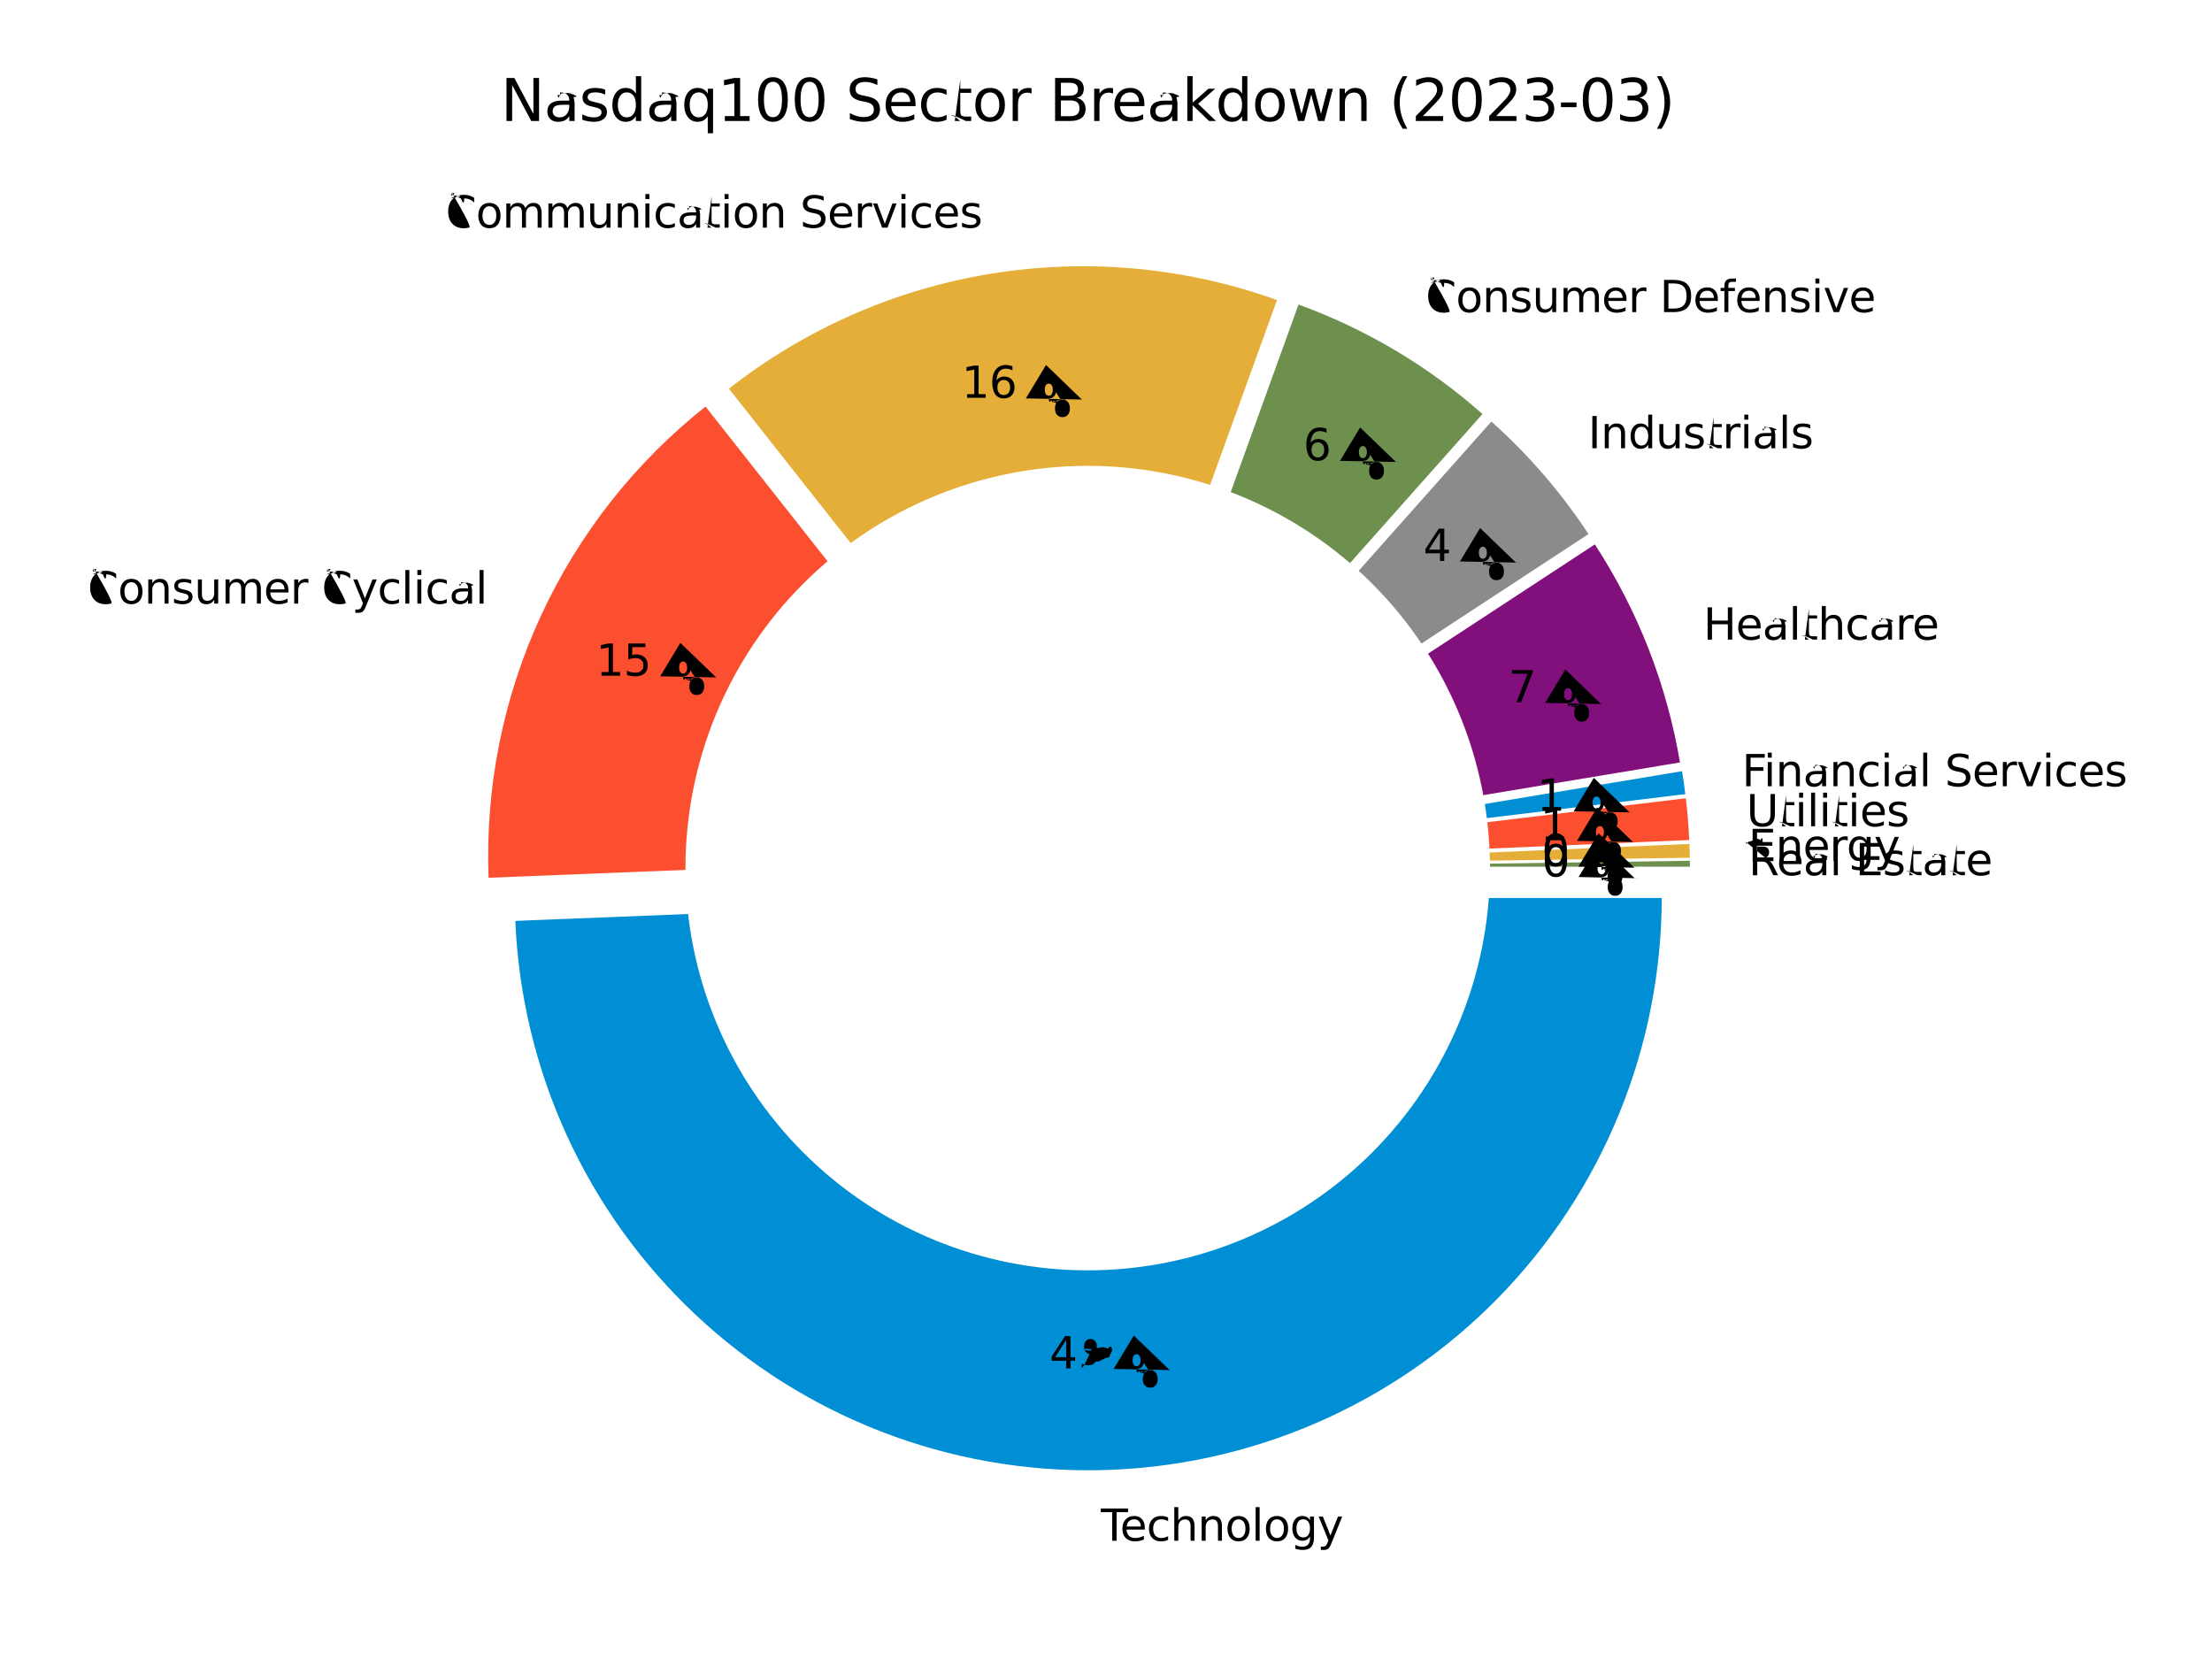 <svg xmlns:xlink="http://www.w3.org/1999/xlink" width="460.8pt" height="345.6pt" viewBox="0 0 460.8 345.6" xmlns="http://www.w3.org/2000/svg"><defs><style>*{stroke-linejoin: round; stroke-linecap: butt}</style></defs><g id="figure_1"><g id="patch_1"><path d="M0 345.6H460.8V0H0z" style="fill: #ffffff"/></g><g id="axes_1"><g id="matplotlib.axis_1"/><g id="matplotlib.axis_2"/><g id="patch_2"><path d="M107.092 191.603c1.25 31.299 14.737 60.891 37.54 82.367 22.803 21.476 53.148 33.168 84.466 32.542C260.417 305.887 290.271 292.994 312.199 270.624c21.927-22.37 34.222-52.476 34.222-83.8h-119.712L107.092 191.603z" style="fill: #008fd5; stroke: #ffffff; stroke-width: 0.5; stroke-linejoin: miter"/></g><g id="patch_3"><path d="M147.018 84.342c-14.839 11.704-26.699 26.758-34.603 43.925C104.51 145.433 100.781 164.231 101.536 183.115L221.152 178.336 147.018 84.342z" style="fill: #fc4f30; stroke: #ffffff; stroke-width: 0.5; stroke-linejoin: miter"/></g><g id="patch_4"><path d="M266.341 62.353c-19.142-6.922-39.737-8.848-59.83-5.597-20.094 3.251-39.03 11.575-55.012 24.18l74.134 93.995L266.341 62.353z" style="fill: #e5ae38; stroke: #ffffff; stroke-width: 0.5; stroke-linejoin: miter"/></g><g id="patch_5"><path d="M309.19 86.229C303.523 81.191 297.39 76.703 290.875 72.825 284.359 68.947 277.489 65.697 270.358 63.118L229.65 175.696l79.539-89.468z" style="fill: #6d904f; stroke: #ffffff; stroke-width: 0.5; stroke-linejoin: miter"/></g><g id="patch_6"><path d="M331.26 111.331C328.371 106.921 325.194 102.707 321.749 98.715 318.305 94.724 314.6 90.965 310.66 87.462l-79.539 89.468 100.139-65.598z" style="fill: #8b8b8b; stroke: #ffffff; stroke-width: 0.5; stroke-linejoin: miter"/></g><g id="patch_7"><path d="M350.257 159.037C348.898 150.857 346.692 142.84 343.675 135.116 340.659 127.391 336.848 120.001 332.304 113.064L232.165 178.663l118.092-19.625z" style="fill: #810f7c; stroke: #ffffff; stroke-width: 0.5; stroke-linejoin: miter"/></g><g id="patch_8"><path d="M351.364 165.651C351.258 164.768 351.141 163.885 351.015 163.004 350.889 162.123 350.753 161.243 350.607 160.365L232.514 179.991l118.85-14.339z" style="fill: #008fd5; stroke: #ffffff; stroke-width: 0.5; stroke-linejoin: miter"/></g><g id="patch_9"><path d="M352.157 175.233C352.091 173.692 351.996 172.153 351.87 170.616 351.745 169.079 351.59 167.545 351.405 166.014L232.555 180.353 352.157 175.233z" style="fill: #fc4f30; stroke: #ffffff; stroke-width: 0.5; stroke-linejoin: miter"/></g><g id="patch_10"><path d="M352.272 178.931C352.264 178.367 352.251 177.803 352.235 177.239S352.199 176.112 352.175 175.548L232.572 180.669 352.272 178.931z" style="fill: #e5ae38; stroke: #ffffff; stroke-width: 0.5; stroke-linejoin: miter"/></g><g id="patch_11"><path d="M352.287 180.797C352.287 180.507 352.286 180.217 352.283 179.928 352.281 179.638 352.278 179.349 352.274 179.059L232.575 180.797 352.287 180.797z" style="fill: #6d904f; stroke: #ffffff; stroke-width: 0.5; stroke-linejoin: miter"/></g><g id="patch_12"><path d="M226.589 264.638c22.224.0 43.54-8.83 59.254-24.544 15.714-15.714 24.544-37.031 24.544-59.254.0-22.224-8.83-43.54-24.544-59.254S248.813 97.042 226.589 97.042c-22.224.0-43.54 8.83-59.254 24.544-15.714 15.714-24.544 37.031-24.544 59.254.0 22.224 8.83 43.54 24.544 59.254 15.714 15.714 37.031 24.544 59.254 24.544z" clip-path="url(#pef8d8c8aed)" style="fill: #ffffff"/></g><g id="text_1"><g transform="translate(229.338 320.965)scale(0.09 -0.09)"><defs><path id="DejaVuSans-54" d="M-19 4666H3928V4134H2272V0H1638V4134H-19v532z" transform="scale(0.016)"/><path id="DejaVuSans-65" d="M3597 1894V1613H953q38-594 358-905t892-311q331 0 642 81t618 244V178Q3153 47 2828-22T2169-91Q1331-91 842 396 353 884 353 1716q0 859 464 1363 464 505 1252 505 706 0 1117-455 411-454 411-1235zm-575 169q-6 471-264 752-258 282-683 282-481 0-770-272T972 2059l2050 4z" transform="scale(0.016)"/><path id="DejaVuSans-63" d="M3122 3366V2828q-244 135-489 202t-495 67q-560 0-870-355-309-354-309-995t309-996q310-354 870-354 250 0 495 67t489 202V134Q2881 22 2623-34q-257-57-548-57-791 0-1257 497Q353 903 353 1747q0 856 470 1346 471 491 1290 491 265 0 518-55 253-54 491-163z" transform="scale(0.016)"/><path id="DejaVuSans-68" d="M3513 2113V0H2938V2094q0 497-194 743-194 247-581 247-466 0-735-297-269-296-269-809V0H581V4863h578V2956q207 316 486 472 280 156 646 156 603 0 912-373 310-373 310-1098z" transform="scale(0.016)"/><path id="DejaVuSans-6e" d="M3513 2113V0H2938V2094q0 497-194 743-194 247-581 247-466 0-735-297-269-296-269-809V0H581V35e2h578V2956q207 316 486 472 280 156 646 156 603 0 912-373 310-373 310-1098z" transform="scale(0.016)"/><path id="DejaVuSans-6f" d="M1959 3097q-462 0-731-361T959 1747t267-989q268-361 733-361 460 0 728 362 269 363 269 988 0 622-269 986-268 364-728 364zm0 487q750 0 1178-488 429-487 429-1349 0-859-429-1349Q2709-91 1959-91 1206-91 779 398 353 888 353 1747q0 862 426 1349 427 488 1180 488z" transform="scale(0.016)"/><path id="DejaVuSans-6c" d="M603 4863h575V0H603V4863z" transform="scale(0.016)"/><path id="DejaVuSans-67" d="M2906 1791q0 625-258 968-257 344-723 344-462 0-720-344-258-343-258-968 0-622 258-966t720-344q466 0 723 344 258 344 258 966zM3481 434q0-893-397-1329-396-436-1215-436-303 0-572 45T775-1147v559q253-137 5e2-202 247-66 503-66 566 0 847 295t281 892V616q-178-310-456-463T1784 0Q1141 0 747 490 353 981 353 1791q0 812 394 1302 394 491 1037 491 388 0 666-153t456-462v531h575V434z" transform="scale(0.016)"/><path id="DejaVuSans-79" d="M2059-325q-243-625-475-815-231-191-618-191H506v481H844q237 0 368 113 132 112 291 531L1606 56 191 35e2H8e2L1894 763 2988 35e2h609L2059-325z" transform="scale(0.016)"/></defs><use xlink:href="#DejaVuSans-54"/><use x="44.084" xlink:href="#DejaVuSans-65"/><use x="105.607" xlink:href="#DejaVuSans-63"/><use x="160.588" xlink:href="#DejaVuSans-68"/><use x="223.967" xlink:href="#DejaVuSans-6e"/><use x="287.346" xlink:href="#DejaVuSans-6f"/><use x="348.527" xlink:href="#DejaVuSans-6c"/><use x="376.311" xlink:href="#DejaVuSans-6f"/><use x="437.492" xlink:href="#DejaVuSans-67"/><use x="500.969" xlink:href="#DejaVuSans-79"/></g></g><g id="text_2"><g transform="translate(218.619 285.058)scale(0.09 -0.09)"><defs><path id="DejaVuSans-34" d="M2419 4116 825 1625H2419V4116zm-166 550h794V1625h666V11e2H3047V0H2419V11e2H313v609L2253 4666z" transform="scale(0.016)"/><path id="DejaVuSans-39" d="M703 97V672q238-113 481-172 244-59 479-59 625 0 954 420 330 420 377 1277-181-269-460-413-278-144-615-144-7e2.0-1108 423-408 424-408 1159 0 718 425 1152 425 435 1131 435 810 0 1236-621 427-620 427-1801 0-1103-524-1761Q2575-91 1691-91q-238 0-482 47Q966 3 703 97zM1959 2075q425 0 673 290 249 291 249 798 0 503-249 795-248 292-673 292t-673-292-248-795q0-507 248-798 248-290 673-290z" transform="scale(0.016)"/><path id="DejaVuSans-25" d="M4653 2053q-272 0-427-231-154-231-154-644 0-406 154-639 155-233 427-233 266 0 420 233 155 233 155 639 0 410-155 642-154 233-420 233zm0 397q494 0 784-344 291-343 291-928 0-584-292-927Q5144-91 4653-91q-5e2.0-791 342-290 343-290 927 0 588 292 930t789 342zM1428 4353q-269 0-424-233-154-232-154-639 0-412 153-644 153-231 425-231t426 231q155 232 155 644 0 403-156 637-156 235-425 235zm2822 397h5e2L1831-91H1331L4250 4750zm-2822 0q494 0 787-342 294-342 294-927 0-590-292-931t-789-341-786 342q-289 343-289 930 0 582 290 925 291 344 785 344z" transform="scale(0.016)"/></defs><use xlink:href="#DejaVuSans-34"/><use x="63.623" xlink:href="#DejaVuSans-39"/><use x="127.246" xlink:href="#DejaVuSans-25"/></g></g><g id="text_3"><g transform="translate(18.264 125.743)scale(0.09 -0.09)"><defs><path id="DejaVuSans-43" d="M4122 4306V3641q-319 297-680 443-361 147-767 147-8e2.0-1225-489T1025 2328q0-922 425-1411T2675 428q406 0 767 147t680 444V359Q3791 134 3420 21 3050-91 2638-91 1578-91 968 557 359 1206 359 2328q0 1125 609 1773 610 649 1670 649 418 0 788-111 371-111 696-333z" transform="scale(0.016)"/><path id="DejaVuSans-73" d="M2834 3397V2853q-243 125-506 187-262 63-544 63-428 0-642-131T928 2578q0-2e2 153-314t616-217l197-44q612-131 870-370t258-667q0-488-386-773Q2250-91 1575-91q-281 0-586 55T347 128V722Q666 556 975 473q309-82 613-82 406 0 624 139 219 139 219 392 0 234-158 359-157 125-692 241l-2e2 47q-534 112-772 345-237 233-237 639 0 494 350 762 350 269 994 269 318 0 599-47 282-46 519-140z" transform="scale(0.016)"/><path id="DejaVuSans-75" d="M544 1381V35e2h575V1403q0-497 193-746 194-248 582-248 465 0 735 297 271 297 271 810V35e2h575V0H29e2V538Q2691 219 2414 64 2138-91 1772-91q-603 0-916 375Q544 659 544 1381zM1991 3584z" transform="scale(0.016)"/><path id="DejaVuSans-6d" d="M3328 2828q216 388 516 572t706 184q547 0 844-383 297-382 297-1088V0H5113V2094q0 503-179 746-178 244-543 244-447 0-707-297-259-296-259-809V0H2847V2094q0 506-178 748t-550 242q-441 0-701-298-259-298-259-808V0H581V35e2h578V2956q197 322 472 475t653 153q382 0 649-194 267-193 395-562z" transform="scale(0.016)"/><path id="DejaVuSans-72" d="M2631 2963q-97 56-211 82-114 27-251 27-488 0-749-317t-261-911V0H581V35e2h578V2956q182 319 472 473 291 155 707 155 59 0 131-8 72-7 159-23l3-590z" transform="scale(0.016)"/><path id="DejaVuSans-20" transform="scale(0.016)"/><path id="DejaVuSans-69" d="M603 35e2h575V0H603V35e2zm0 1363h575V4134H603v729z" transform="scale(0.016)"/><path id="DejaVuSans-61" d="M2194 1759q-697 0-966-159T959 1056q0-306 202-486 202-179 548-179 479 0 768 339t289 901v128H2194zm1147 238V0H2766V531Q2569 213 2275 61T1556-91q-537 0-855 302-317 302-317 808 0 590 395 890 396 3e2 1180 3e2h807v57q0 397-261 614t-733 217q-3e2.0-585-72-284-72-546-216v532q315 122 612 182 297 61 578 61 760 0 1135-394 375-393 375-1193z" transform="scale(0.016)"/></defs><use xlink:href="#DejaVuSans-43"/><use x="69.824" xlink:href="#DejaVuSans-6f"/><use x="131.006" xlink:href="#DejaVuSans-6e"/><use x="194.385" xlink:href="#DejaVuSans-73"/><use x="246.484" xlink:href="#DejaVuSans-75"/><use x="309.863" xlink:href="#DejaVuSans-6d"/><use x="407.275" xlink:href="#DejaVuSans-65"/><use x="468.799" xlink:href="#DejaVuSans-72"/><use x="509.912" xlink:href="#DejaVuSans-20"/><use x="541.699" xlink:href="#DejaVuSans-43"/><use x="611.523" xlink:href="#DejaVuSans-79"/><use x="670.703" xlink:href="#DejaVuSans-63"/><use x="725.684" xlink:href="#DejaVuSans-6c"/><use x="753.467" xlink:href="#DejaVuSans-69"/><use x="781.25" xlink:href="#DejaVuSans-63"/><use x="836.23" xlink:href="#DejaVuSans-61"/><use x="897.51" xlink:href="#DejaVuSans-6c"/></g></g><g id="text_4"><g transform="translate(124.16 140.764)scale(0.09 -0.09)"><defs><path id="DejaVuSans-31" d="M794 531H1825V4091L703 3866v575l1116 225h631V531H3481V0H794V531z" transform="scale(0.016)"/><path id="DejaVuSans-35" d="M691 4666H3169V4134H1269V2991q137 47 274 70 138 23 276 23 781 0 1237-428 457-428 457-1159 0-753-469-1171Q2575-91 1722-91q-294 0-599 50Q819 9 494 109V744q281-153 581-228t634-75q541 0 856 284 316 284 316 772 0 487-316 771-315 285-856 285-253 0-505-56-251-56-513-175V4666z" transform="scale(0.016)"/></defs><use xlink:href="#DejaVuSans-31"/><use x="63.623" xlink:href="#DejaVuSans-35"/><use x="127.246" xlink:href="#DejaVuSans-25"/></g></g><g id="text_5"><g transform="translate(92.849 47.422)scale(0.09 -0.09)"><defs><path id="DejaVuSans-74" d="M1172 4494V35e2H2356V3053H1172V1153q0-428 117-550t477-122h590V0H1766Q11e2.0 847 248 594 497 594 1153V3053H172v447H594v994h578z" transform="scale(0.016)"/><path id="DejaVuSans-53" d="M3425 4513V3897q-359 172-678 256-319 85-616 85-515 0-795-2e2t-280-569q0-310 186-468 186-157 705-254l381-78q706-135 1042-474t336-907q0-679-455-1029Q2797-91 1919-91q-331 0-705 75Q841 59 441 206V856q384-215 753-325 369-109 725-109 540 0 834 212 294 213 294 607 0 343-211 537t-692 291l-385 75q-706 140-1022 440-315 3e2-315 835 0 619 436 975t1201 356q329 0 669-60 341-59 697-177z" transform="scale(0.016)"/><path id="DejaVuSans-76" d="M191 35e2H8e2L1894 563 2988 35e2h609L2284 0H1503L191 35e2z" transform="scale(0.016)"/></defs><use xlink:href="#DejaVuSans-43"/><use x="69.824" xlink:href="#DejaVuSans-6f"/><use x="131.006" xlink:href="#DejaVuSans-6d"/><use x="228.418" xlink:href="#DejaVuSans-6d"/><use x="325.83" xlink:href="#DejaVuSans-75"/><use x="389.209" xlink:href="#DejaVuSans-6e"/><use x="452.588" xlink:href="#DejaVuSans-69"/><use x="480.371" xlink:href="#DejaVuSans-63"/><use x="535.352" xlink:href="#DejaVuSans-61"/><use x="596.631" xlink:href="#DejaVuSans-74"/><use x="635.84" xlink:href="#DejaVuSans-69"/><use x="663.623" xlink:href="#DejaVuSans-6f"/><use x="724.805" xlink:href="#DejaVuSans-6e"/><use x="788.184" xlink:href="#DejaVuSans-20"/><use x="819.971" xlink:href="#DejaVuSans-53"/><use x="883.447" xlink:href="#DejaVuSans-65"/><use x="944.971" xlink:href="#DejaVuSans-72"/><use x="986.084" xlink:href="#DejaVuSans-76"/><use x="1045.264" xlink:href="#DejaVuSans-69"/><use x="1073.047" xlink:href="#DejaVuSans-63"/><use x="1128.027" xlink:href="#DejaVuSans-65"/><use x="1189.551" xlink:href="#DejaVuSans-73"/></g></g><g id="text_6"><g transform="translate(200.333 82.875)scale(0.09 -0.09)"><defs><path id="DejaVuSans-36" d="M2113 2584q-425 0-674-291-248-290-248-796 0-503 248-796 249-292 674-292t673 292q248 293 248 796 0 506-248 796-248 291-673 291zM3366 4563V3988q-238 112-480 171-242 60-480 60-625 0-955-422-329-422-376-1275 184 272 462 417 279 145 613 145 703 0 1111-427 408-426 408-1160 0-719-425-1154Q2819-91 2113-91 1303-91 875 529 447 1150 447 2328q0 1106 525 1764t1409 658q238 0 480-47t505-140z" transform="scale(0.016)"/></defs><use xlink:href="#DejaVuSans-31"/><use x="63.623" xlink:href="#DejaVuSans-36"/><use x="127.246" xlink:href="#DejaVuSans-25"/></g></g><g id="text_7"><g transform="translate(296.997 65.021)scale(0.09 -0.09)"><defs><path id="DejaVuSans-44" d="M1259 4147V519h763q966 0 1414 437 448 438 448 1382 0 937-448 1373T2022 4147H1259zM628 4666H1925q1356 0 1990-564 635-564 635-1764 0-1207-638-1773Q3275 0 1925 0H628V4666z" transform="scale(0.016)"/><path id="DejaVuSans-66" d="M2375 4863V4384H1825q-309 0-430-125-120-125-120-450V35e2h947V3053H1275V0H697V3053H147v447H697v244q0 584 272 851 272 268 862 268h544z" transform="scale(0.016)"/></defs><use xlink:href="#DejaVuSans-43"/><use x="69.824" xlink:href="#DejaVuSans-6f"/><use x="131.006" xlink:href="#DejaVuSans-6e"/><use x="194.385" xlink:href="#DejaVuSans-73"/><use x="246.484" xlink:href="#DejaVuSans-75"/><use x="309.863" xlink:href="#DejaVuSans-6d"/><use x="407.275" xlink:href="#DejaVuSans-65"/><use x="468.799" xlink:href="#DejaVuSans-72"/><use x="509.912" xlink:href="#DejaVuSans-20"/><use x="541.699" xlink:href="#DejaVuSans-44"/><use x="618.701" xlink:href="#DejaVuSans-65"/><use x="680.225" xlink:href="#DejaVuSans-66"/><use x="715.43" xlink:href="#DejaVuSans-65"/><use x="776.953" xlink:href="#DejaVuSans-6e"/><use x="840.332" xlink:href="#DejaVuSans-73"/><use x="892.432" xlink:href="#DejaVuSans-69"/><use x="920.215" xlink:href="#DejaVuSans-76"/><use x="979.395" xlink:href="#DejaVuSans-65"/></g></g><g id="text_8"><g transform="translate(271.491 95.883)scale(0.09 -0.09)"><use xlink:href="#DejaVuSans-36"/><use x="63.623" xlink:href="#DejaVuSans-25"/></g></g><g id="text_9"><g transform="translate(330.812 93.377)scale(0.09 -0.09)"><defs><path id="DejaVuSans-49" d="M628 4666h631V0H628V4666z" transform="scale(0.016)"/><path id="DejaVuSans-64" d="M2906 2969V4863h575V0H2906V525Q2725 213 2448 61 2172-91 1784-91 1150-91 751 415 353 922 353 1747T751 3078q399 506 1033 506 388 0 664-152 277-151 458-463zM947 1747q0-634 261-995t717-361 718 361q263 361 263 995t-263 995q-262 361-718 361t-717-361-261-995z" transform="scale(0.016)"/></defs><use xlink:href="#DejaVuSans-49"/><use x="29.492" xlink:href="#DejaVuSans-6e"/><use x="92.871" xlink:href="#DejaVuSans-64"/><use x="156.348" xlink:href="#DejaVuSans-75"/><use x="219.727" xlink:href="#DejaVuSans-73"/><use x="271.826" xlink:href="#DejaVuSans-74"/><use x="311.035" xlink:href="#DejaVuSans-72"/><use x="352.148" xlink:href="#DejaVuSans-69"/><use x="379.932" xlink:href="#DejaVuSans-61"/><use x="441.211" xlink:href="#DejaVuSans-6c"/><use x="468.994" xlink:href="#DejaVuSans-73"/></g></g><g id="text_10"><g transform="translate(296.485 116.842)scale(0.09 -0.09)"><use xlink:href="#DejaVuSans-34"/><use x="63.623" xlink:href="#DejaVuSans-25"/></g></g><g id="text_11"><g transform="translate(354.826 133.244)scale(0.09 -0.09)"><defs><path id="DejaVuSans-48" d="M628 4666h631V2753H3553V4666h631V0H3553V2222H1259V0H628V4666z" transform="scale(0.016)"/></defs><use xlink:href="#DejaVuSans-48"/><use x="75.195" xlink:href="#DejaVuSans-65"/><use x="136.719" xlink:href="#DejaVuSans-61"/><use x="197.998" xlink:href="#DejaVuSans-6c"/><use x="225.781" xlink:href="#DejaVuSans-74"/><use x="264.99" xlink:href="#DejaVuSans-68"/><use x="328.369" xlink:href="#DejaVuSans-63"/><use x="383.35" xlink:href="#DejaVuSans-61"/><use x="444.629" xlink:href="#DejaVuSans-72"/><use x="483.492" xlink:href="#DejaVuSans-65"/></g></g><g id="text_12"><g transform="translate(314.234 146.309)scale(0.09 -0.09)"><defs><path id="DejaVuSans-37" d="M525 4666h3e3V4397L1831 0H1172L2766 4134H525v532z" transform="scale(0.016)"/></defs><use xlink:href="#DejaVuSans-37"/><use x="63.623" xlink:href="#DejaVuSans-25"/></g></g><g id="text_13"><g transform="translate(362.865 163.789)scale(0.09 -0.09)"><defs><path id="DejaVuSans-46" d="M628 4666H3309V4134H1259V2759H3109V2228H1259V0H628V4666z" transform="scale(0.016)"/></defs><use xlink:href="#DejaVuSans-46"/><use x="50.27" xlink:href="#DejaVuSans-69"/><use x="78.053" xlink:href="#DejaVuSans-6e"/><use x="141.432" xlink:href="#DejaVuSans-61"/><use x="202.711" xlink:href="#DejaVuSans-6e"/><use x="266.09" xlink:href="#DejaVuSans-63"/><use x="321.07" xlink:href="#DejaVuSans-69"/><use x="348.854" xlink:href="#DejaVuSans-61"/><use x="410.133" xlink:href="#DejaVuSans-6c"/><use x="437.916" xlink:href="#DejaVuSans-20"/><use x="469.703" xlink:href="#DejaVuSans-53"/><use x="533.18" xlink:href="#DejaVuSans-65"/><use x="594.703" xlink:href="#DejaVuSans-72"/><use x="635.816" xlink:href="#DejaVuSans-76"/><use x="694.996" xlink:href="#DejaVuSans-69"/><use x="722.779" xlink:href="#DejaVuSans-63"/><use x="777.76" xlink:href="#DejaVuSans-65"/><use x="839.283" xlink:href="#DejaVuSans-73"/></g></g><g id="text_14"><g transform="translate(320.176 168.885)scale(0.09 -0.09)"><use xlink:href="#DejaVuSans-31"/><use x="63.623" xlink:href="#DejaVuSans-25"/></g></g><g id="text_15"><g transform="translate(363.802 172.126)scale(0.09 -0.09)"><defs><path id="DejaVuSans-55" d="M556 4666h635V1831q0-750 271-1080 272-329 882-329 606 0 878 329 272 330 272 1080V4666h634V1753q0-912-452-1378Q3225-91 2344-91q-885 0-1337 466Q556 841 556 1753V4666z" transform="scale(0.016)"/></defs><use xlink:href="#DejaVuSans-55"/><use x="73.193" xlink:href="#DejaVuSans-74"/><use x="112.402" xlink:href="#DejaVuSans-69"/><use x="140.186" xlink:href="#DejaVuSans-6c"/><use x="167.969" xlink:href="#DejaVuSans-69"/><use x="195.752" xlink:href="#DejaVuSans-74"/><use x="234.961" xlink:href="#DejaVuSans-69"/><use x="262.744" xlink:href="#DejaVuSans-65"/><use x="324.268" xlink:href="#DejaVuSans-73"/></g></g><g id="text_16"><g transform="translate(320.868 175.047)scale(0.09 -0.09)"><use xlink:href="#DejaVuSans-31"/><use x="63.623" xlink:href="#DejaVuSans-25"/></g></g><g id="text_17"><g transform="translate(364.201 179.38)scale(0.09 -0.09)"><defs><path id="DejaVuSans-45" d="M628 4666H3578V4134H1259V2753H3481V2222H1259V531H3634V0H628V4666z" transform="scale(0.016)"/></defs><use xlink:href="#DejaVuSans-45"/><use x="63.184" xlink:href="#DejaVuSans-6e"/><use x="126.562" xlink:href="#DejaVuSans-65"/><use x="188.086" xlink:href="#DejaVuSans-72"/><use x="227.449" xlink:href="#DejaVuSans-67"/><use x="290.926" xlink:href="#DejaVuSans-79"/></g></g><g id="text_18"><g transform="translate(321.164 180.408)scale(0.09 -0.09)"><defs><path id="DejaVuSans-30" d="M2034 4250q-487 0-733-480-245-479-245-1442 0-959 245-1439 246-480 733-480 491 0 736 480 246 480 246 1439 0 963-246 1442-245 480-736 480zm0 5e2q785 0 1199-621 414-620 414-1801 0-1178-414-1799Q2819-91 2034-91 1250-91 836 529 422 1150 422 2328q0 1181 414 1801 414 621 1198 621z" transform="scale(0.016)"/></defs><use xlink:href="#DejaVuSans-30"/><use x="63.623" xlink:href="#DejaVuSans-25"/></g></g><g id="text_19"><g transform="translate(364.254 182.324)scale(0.09 -0.09)"><defs><path id="DejaVuSans-52" d="M2841 2188q203-69 395-294t386-619L4263 0H3584L2988 1197q-232 469-449 622t-592 153H1259V0H628V4666H2053q8e2.0 1194-335 394-334 394-1009 0-441-205-732-205-290-595-402zM1259 4147V2491h794q456 0 689 211t233 620-233 617-689 208H1259z" transform="scale(0.016)"/></defs><use xlink:href="#DejaVuSans-52"/><use x="64.982" xlink:href="#DejaVuSans-65"/><use x="126.506" xlink:href="#DejaVuSans-61"/><use x="187.785" xlink:href="#DejaVuSans-6c"/><use x="215.568" xlink:href="#DejaVuSans-20"/><use x="247.355" xlink:href="#DejaVuSans-45"/><use x="310.539" xlink:href="#DejaVuSans-73"/><use x="362.639" xlink:href="#DejaVuSans-74"/><use x="401.848" xlink:href="#DejaVuSans-61"/><use x="463.127" xlink:href="#DejaVuSans-74"/><use x="502.336" xlink:href="#DejaVuSans-65"/></g></g><g id="text_20"><g transform="translate(321.203 182.585)scale(0.09 -0.09)"><use xlink:href="#DejaVuSans-30"/><use x="63.623" xlink:href="#DejaVuSans-25"/></g></g><g id="text_21"><g transform="translate(104.307 25.2)scale(0.12 -0.12)"><defs><path id="DejaVuSans-4e" d="M628 4666h850L3547 763V4666h612V0H3309L1241 3903V0H628V4666z" transform="scale(0.016)"/><path id="DejaVuSans-71" d="M947 1747q0-634 261-995t717-361 718 361q263 361 263 995t-263 995q-262 361-718 361t-717-361-261-995zM2906 525Q2725 213 2448 61 2172-91 1784-91 1150-91 751 415 353 922 353 1747T751 3078q399 506 1033 506 388 0 664-152 277-151 458-463v531h575V-1331H2906V525z" transform="scale(0.016)"/><path id="DejaVuSans-42" d="M1259 2228V519H2272q509 0 754 211 246 211 246 645 0 438-246 645-245 208-754 208H1259zm0 1919V2741h935q462 0 688 173 227 174 227 530 0 353-227 528-226 175-688 175H1259zM628 4666H2241q722 0 1112-3e2 391-3e2 391-853 0-429-2e2-682t-588-315q466-1e2 724-418 258-317 258-792 0-625-425-966Q3088 0 2303 0H628V4666z" transform="scale(0.016)"/><path id="DejaVuSans-6b" d="M581 4863h578V1991L2875 35e2h734L1753 1863 3688 0H2938L1159 1709V0H581V4863z" transform="scale(0.016)"/><path id="DejaVuSans-77" d="M269 35e2H844L1563 769l715 2731h678L3675 769l716 2731h575L4050 0H3372L2619 2869 1863 0H1184L269 35e2z" transform="scale(0.016)"/><path id="DejaVuSans-28" d="M1984 4856q-418-718-622-1422-203-703-203-1425 0-721 205-1429T1984-844H1484Q1016-109 783 6e2T550 2009q0 697 231 1403 232 707 703 1444h5e2z" transform="scale(0.016)"/><path id="DejaVuSans-32" d="M1228 531H3431V0H469V531q359 372 979 998 621 627 780 809 303 340 423 576 121 236 121 464 0 372-261 606-261 235-680 235-297 0-627-103-329-103-704-313v638q381 153 712 231 332 78 607 78 725 0 1156-363 431-362 431-968 0-288-108-546-107-257-392-607-78-91-497-524-418-433-1181-1211z" transform="scale(0.016)"/><path id="DejaVuSans-33" d="M2597 2516q453-97 707-404 255-306 255-756 0-690-475-1069Q2609-91 1734-91q-293 0-604 58T488 141V750q262-153 574-231 313-78 654-78 593 0 904 234t311 681q0 413-289 645-289 233-804 233H1294v519h569q465 0 712 186t247 536q0 359-255 551-254 193-729 193-260 0-557-57-297-56-653-174v562q360 1e2 674 150t592 50q719 0 1137-327 419-326 419-882 0-388-222-655t-631-370z" transform="scale(0.016)"/><path id="DejaVuSans-2d" d="M313 2009H1997V1497H313v512z" transform="scale(0.016)"/><path id="DejaVuSans-29" d="M513 4856h5e2q468-737 701-1444 233-706 233-1403 0-7e2-233-1409T1013-844H513Q928-128 1133 580t205 1429q0 722-205 1425-205 704-620 1422z" transform="scale(0.016)"/></defs><use xlink:href="#DejaVuSans-4e"/><use x="74.805" xlink:href="#DejaVuSans-61"/><use x="136.084" xlink:href="#DejaVuSans-73"/><use x="188.184" xlink:href="#DejaVuSans-64"/><use x="251.66" xlink:href="#DejaVuSans-61"/><use x="312.939" xlink:href="#DejaVuSans-71"/><use x="376.416" xlink:href="#DejaVuSans-31"/><use x="440.039" xlink:href="#DejaVuSans-30"/><use x="503.662" xlink:href="#DejaVuSans-30"/><use x="567.285" xlink:href="#DejaVuSans-20"/><use x="599.072" xlink:href="#DejaVuSans-53"/><use x="662.549" xlink:href="#DejaVuSans-65"/><use x="724.072" xlink:href="#DejaVuSans-63"/><use x="779.053" xlink:href="#DejaVuSans-74"/><use x="818.262" xlink:href="#DejaVuSans-6f"/><use x="879.443" xlink:href="#DejaVuSans-72"/><use x="920.557" xlink:href="#DejaVuSans-20"/><use x="952.344" xlink:href="#DejaVuSans-42"/><use x="1020.947" xlink:href="#DejaVuSans-72"/><use x="1059.811" xlink:href="#DejaVuSans-65"/><use x="1121.334" xlink:href="#DejaVuSans-61"/><use x="1182.613" xlink:href="#DejaVuSans-6b"/><use x="1240.523" xlink:href="#DejaVuSans-64"/><use x="1304" xlink:href="#DejaVuSans-6f"/><use x="1365.182" xlink:href="#DejaVuSans-77"/><use x="1446.969" xlink:href="#DejaVuSans-6e"/><use x="1510.348" xlink:href="#DejaVuSans-20"/><use x="1542.135" xlink:href="#DejaVuSans-28"/><use x="1581.148" xlink:href="#DejaVuSans-32"/><use x="1644.771" xlink:href="#DejaVuSans-30"/><use x="1708.395" xlink:href="#DejaVuSans-32"/><use x="1772.018" xlink:href="#DejaVuSans-33"/><use x="1835.641" xlink:href="#DejaVuSans-2d"/><use x="1871.725" xlink:href="#DejaVuSans-30"/><use x="1935.348" xlink:href="#DejaVuSans-33"/><use x="1998.971" xlink:href="#DejaVuSans-29"/></g></g></g></g><defs><clipPath id="pef8d8c8aed"><rect x="76.949" y="31.2" width="299.28" height="299.28"/></clipPath></defs></svg>
